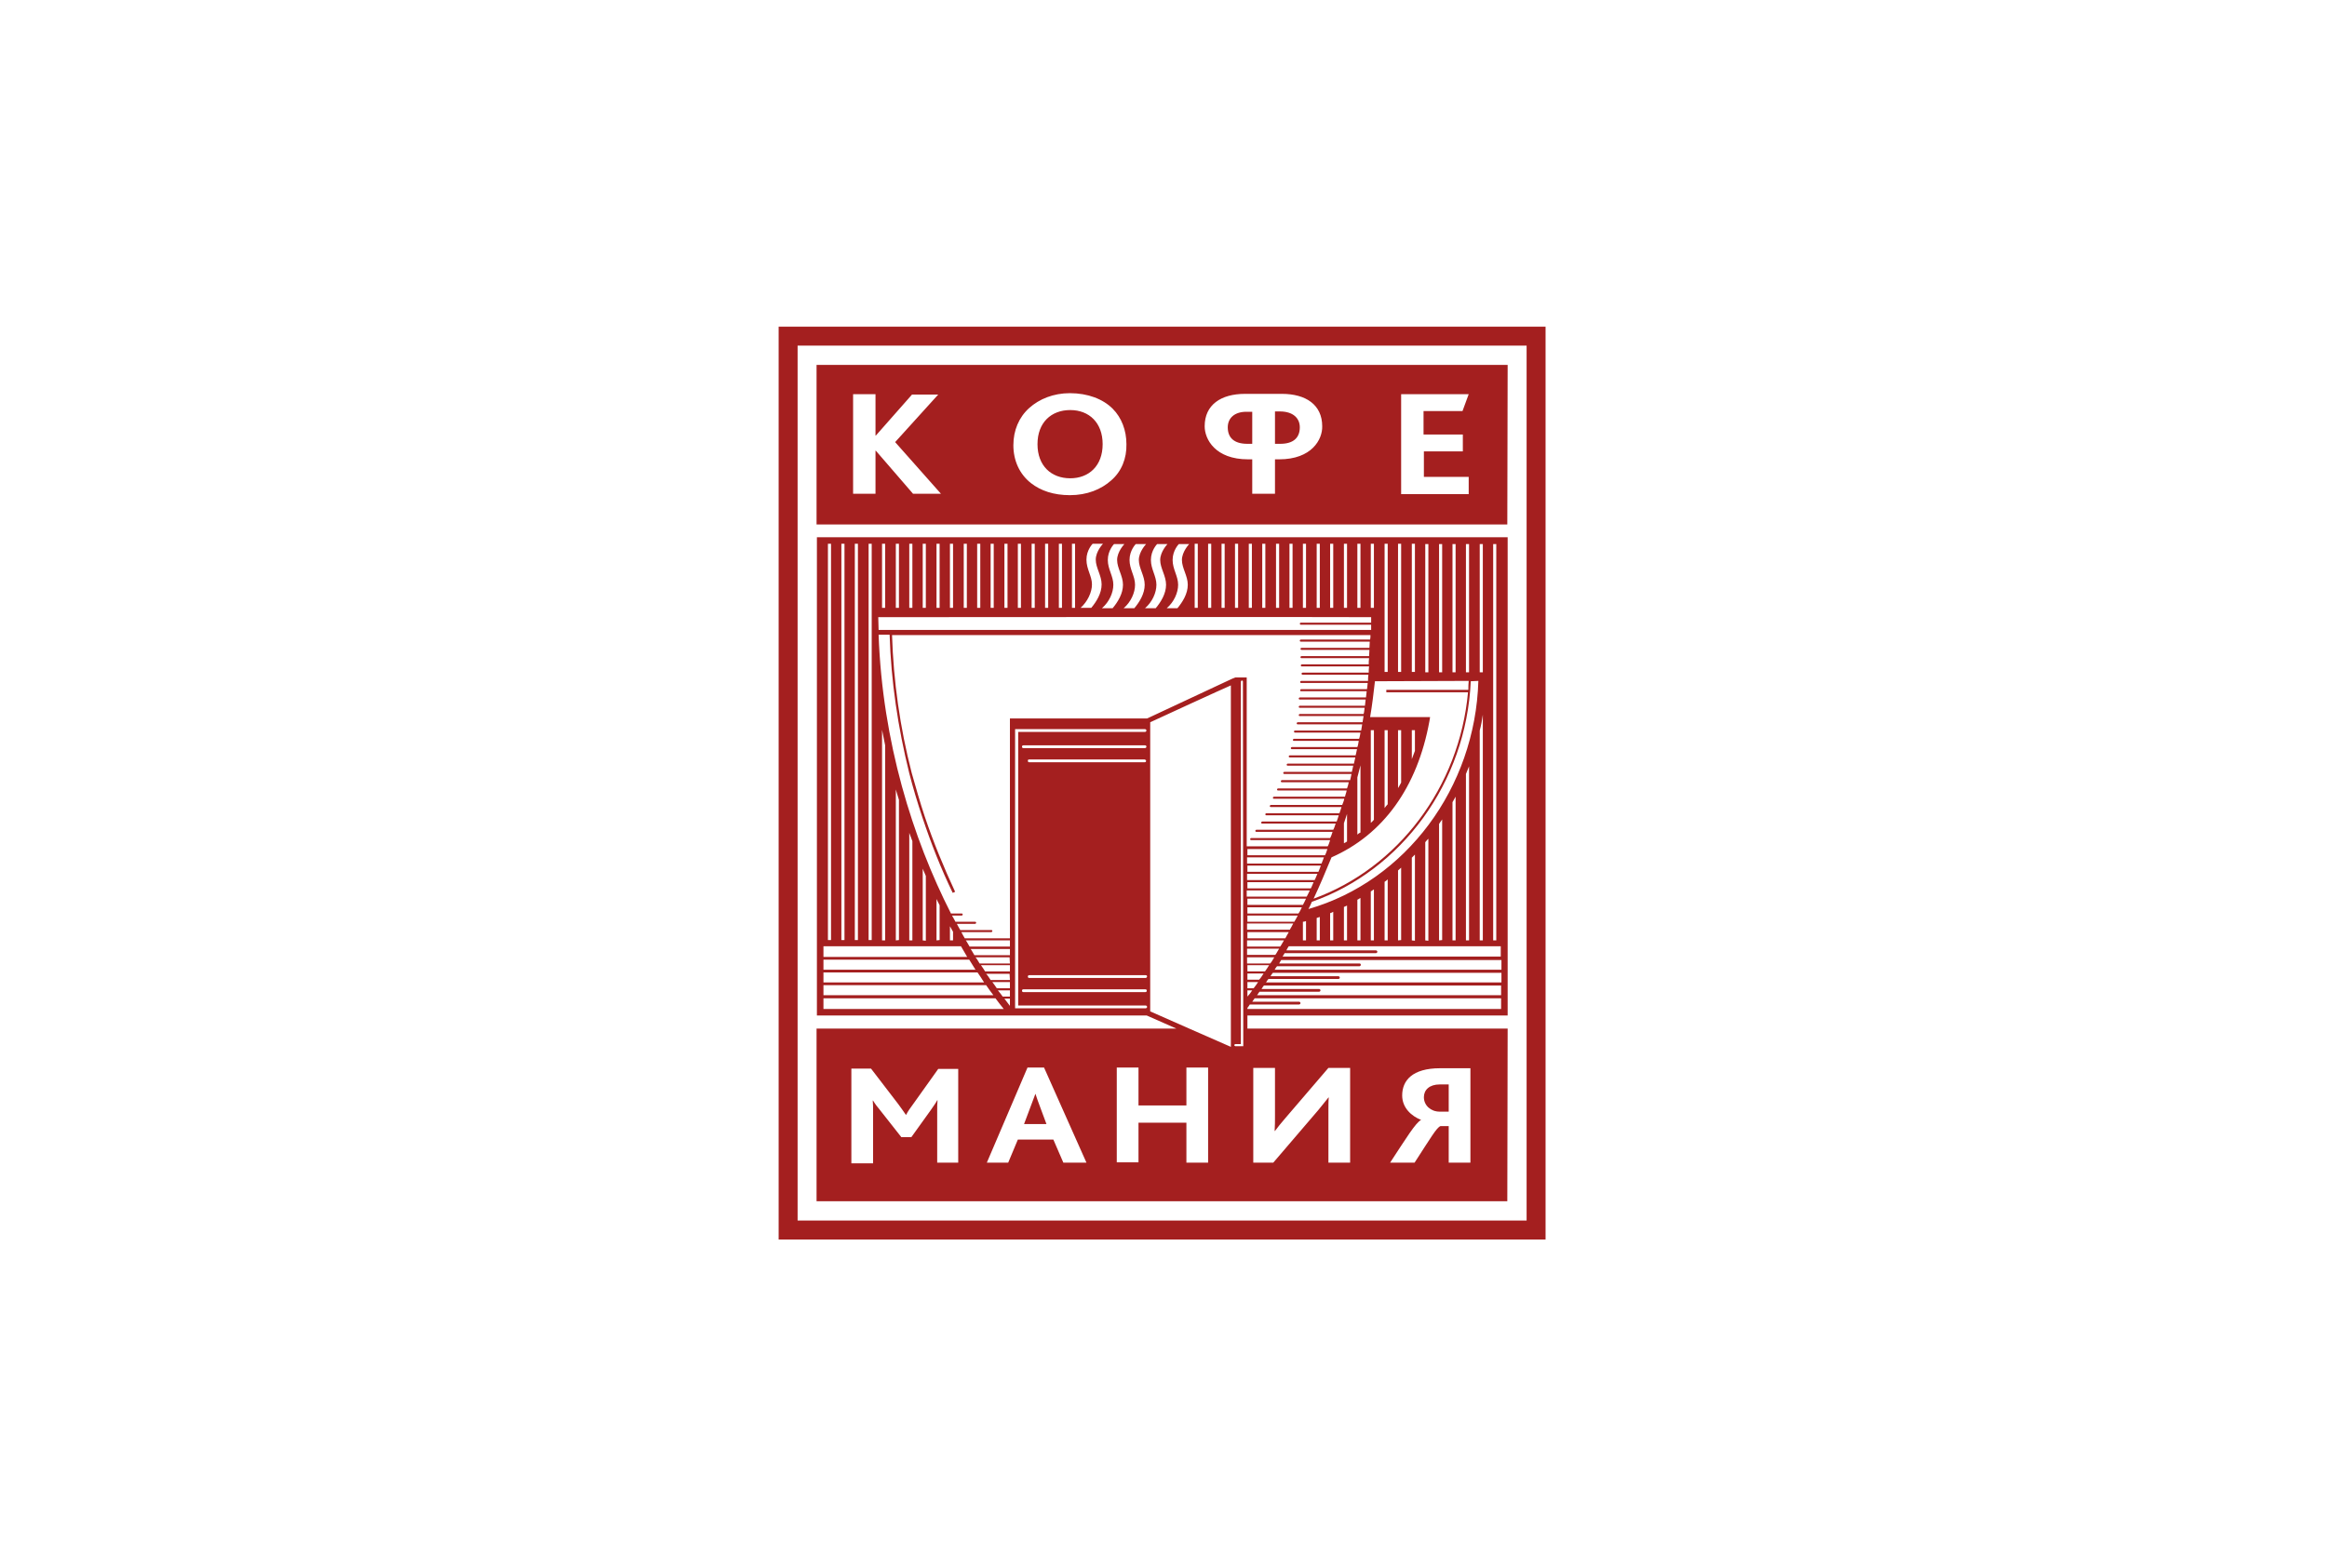 <?xml version="1.0" encoding="UTF-8"?> <svg xmlns="http://www.w3.org/2000/svg" width="276" height="186" viewBox="0 0 276 186" fill="none"> <g clip-path="url(#clip0_464_3874)"> <path d="M92.353 38.755V147.051H183.316V38.755H92.353ZM181.067 144.803H94.602V41.003H181.067V144.803ZM145.622 50.692C145.622 51.919 146.358 52.654 147.953 52.654H148.525V48.852H147.953C146.399 48.812 145.622 49.629 145.622 50.692ZM126.939 48.648C124.691 48.648 123.055 50.12 123.055 52.695C123.055 55.271 124.691 56.743 126.939 56.743C129.147 56.743 130.782 55.271 130.782 52.695C130.782 50.161 129.188 48.648 126.939 48.648ZM168.884 130.167C168.884 131.148 169.702 131.884 170.765 131.884H171.828V128.654H170.765C169.538 128.654 168.884 129.308 168.884 130.167ZM178.819 43.292H96.85V62.221H178.778L178.819 43.292ZM108.297 58.582L103.882 53.472H103.841V58.582H101.184V46.767H103.841V51.673H103.882L108.174 46.808H111.281L106.171 52.45L111.608 58.582H108.297ZM131.804 56.988C130.619 58.051 128.942 58.746 126.898 58.746C124.977 58.746 123.423 58.215 122.279 57.315C120.93 56.252 120.194 54.658 120.194 52.818C120.194 51.06 120.848 49.507 122.074 48.403C123.26 47.34 124.936 46.645 126.898 46.645C129.024 46.645 130.823 47.34 131.968 48.485C133.031 49.547 133.603 51.06 133.603 52.695C133.644 54.372 133.031 55.925 131.804 56.988ZM151.714 54.494H151.223V58.582H148.525V54.494H148.034C144.151 54.494 142.883 52.123 142.883 50.57C142.883 48.035 144.805 46.727 147.666 46.727H152.041C154.903 46.727 156.824 48.035 156.824 50.57C156.865 52.123 155.598 54.494 151.714 54.494ZM173.504 51.551V53.554H168.884V56.579H174.199V58.623H166.186V46.767H174.199L173.463 48.771H168.843V51.551H173.504ZM122.81 129.758L121.461 133.356H124.118C124.118 133.315 122.892 130.126 122.81 129.758ZM151.796 48.812H151.223V52.654H151.836C153.431 52.654 154.167 51.919 154.167 50.692C154.167 49.629 153.39 48.812 151.796 48.812ZM178.819 122.031H147.953V120.478H178.819V63.734H96.891V120.478H136.015L139.531 122.031H96.85V142.513H178.778L178.819 122.031ZM178.042 119.701H147.953V119.578C148.034 119.456 148.157 119.333 148.239 119.17H154.085C154.167 119.17 154.248 119.088 154.248 119.006C154.248 118.924 154.167 118.843 154.085 118.843H148.525C148.607 118.72 148.729 118.556 148.811 118.434H178.042V119.701ZM157.028 101.713C156.947 101.958 156.824 102.245 156.742 102.449H147.912V101.713H157.028ZM147.953 101.468V100.732H157.437C157.356 100.977 157.274 101.263 157.151 101.468H147.953ZM156.661 102.694C156.579 102.939 156.456 103.226 156.374 103.43H147.953V102.694H156.661ZM156.252 103.675C156.129 103.921 156.047 104.207 155.925 104.411H147.912V103.675H156.252ZM155.802 104.657C155.679 104.902 155.598 105.188 155.475 105.392H147.953V104.657H155.802ZM155.352 105.638C155.23 105.883 155.107 106.169 154.984 106.374H147.871V105.638H155.352ZM154.903 106.619C154.78 106.864 154.657 107.15 154.535 107.355H147.953V106.619H154.903ZM154.903 109.276V111.566H154.535V109.358C154.657 109.358 154.78 109.317 154.903 109.276ZM154.412 107.641C154.289 107.886 154.167 108.172 154.003 108.377H147.953V107.641H154.412ZM153.921 108.622C153.799 108.867 153.635 109.154 153.513 109.358H147.953V108.622H153.921ZM153.39 109.562C153.267 109.808 153.104 110.094 152.981 110.298H147.912V109.562H153.39ZM152.858 110.584C152.695 110.83 152.572 111.116 152.45 111.32H147.953V110.584H152.858ZM152.286 111.566C152.123 111.811 152 112.097 151.836 112.301H147.912V111.566H152.286ZM151.714 112.547C151.55 112.792 151.428 113.078 151.264 113.283H147.912V112.547H151.714ZM151.141 113.569C150.978 113.814 150.855 114.1 150.651 114.305H147.912V113.569H151.141ZM150.528 114.509C150.365 114.754 150.201 115.041 150.038 115.245H147.953V114.509H150.528ZM149.874 115.49C149.711 115.736 149.547 116.022 149.343 116.226H147.953V115.49H149.874ZM149.22 116.512C149.056 116.758 148.852 117.044 148.689 117.248H147.953V116.512H149.22ZM178.042 118.066H149.097C149.179 117.943 149.302 117.78 149.384 117.657H156.456C156.538 117.657 156.62 117.575 156.62 117.494C156.62 117.412 156.538 117.33 156.456 117.33H149.629C149.711 117.207 149.792 117.044 149.915 116.921H178.042V118.066V118.066ZM178.042 116.553H150.16C150.242 116.431 150.324 116.267 150.446 116.144H158.746C158.827 116.144 158.909 116.063 158.909 115.981C158.909 115.899 158.827 115.817 158.746 115.817H150.692C150.774 115.695 150.855 115.531 150.978 115.409H178.083V116.553H178.042ZM178.042 115.041H151.182C151.264 114.918 151.346 114.754 151.469 114.632H161.239C161.321 114.632 161.403 114.55 161.403 114.468C161.403 114.386 161.362 114.305 161.239 114.305H151.714C151.796 114.182 151.877 114.019 151.959 113.896H178.083V115.041H178.042ZM178.042 113.487H152.123C152.204 113.364 152.286 113.201 152.368 113.078H163.202C163.283 113.078 163.365 112.996 163.365 112.915C163.365 112.833 163.283 112.751 163.202 112.751H152.572C152.654 112.588 152.736 112.424 152.858 112.261H178.001V113.487H178.042ZM156.17 111.566V108.908C156.293 108.867 156.415 108.827 156.538 108.786V111.566H156.17ZM157.764 111.566V108.336C157.887 108.295 158.01 108.254 158.132 108.172V111.566H157.764ZM159.4 111.566V107.6C159.522 107.559 159.645 107.477 159.768 107.437V111.566H159.4ZM160.994 111.566V106.742C161.117 106.701 161.239 106.578 161.362 106.537V111.566H160.994ZM162.588 111.566V105.76C162.711 105.679 162.834 105.597 162.956 105.515V111.566H162.588V111.566ZM164.224 111.566V104.616C164.346 104.534 164.469 104.452 164.592 104.329V111.566H164.224ZM165.818 111.566V103.267C165.941 103.144 166.063 103.062 166.186 102.939V111.525L165.818 111.566ZM167.453 111.566V101.754C167.576 101.631 167.699 101.509 167.821 101.386V111.606L167.453 111.566ZM169.048 111.566V99.914C169.17 99.751 169.293 99.628 169.416 99.505V111.606L169.048 111.566ZM170.683 111.566V97.748C170.806 97.584 170.928 97.379 171.051 97.216V111.525L170.683 111.566ZM172.277 111.566V95.172C172.4 94.968 172.523 94.722 172.645 94.518V111.566H172.277V111.566ZM173.872 111.566V91.82C173.995 91.533 174.117 91.206 174.24 90.92V111.566H173.872V111.566ZM177.102 64.551H177.47V111.566H177.102V64.551ZM175.507 64.551H175.875V79.759H175.507V64.551ZM175.507 86.668C175.671 86.055 175.793 85.401 175.875 84.788V111.566H175.507V86.668ZM175.344 80.781C174.976 93.496 166.718 104.534 155.189 107.845C155.352 107.559 155.475 107.273 155.598 106.987C166.227 103.267 173.913 92.842 174.444 80.822L175.344 80.781ZM173.872 64.551H174.24V79.759H173.872V64.551ZM172.277 64.551H172.645V79.759H172.277V64.551ZM170.683 64.551H171.051V79.759H170.683V64.551ZM169.048 64.551H169.416V79.759H169.048V64.551ZM167.453 64.51H167.821V79.719H167.453V64.51ZM165.818 64.51H166.186V79.719H165.818V64.51ZM164.224 64.51H164.592V79.719H164.224V64.51ZM174.199 80.781C174.158 81.149 174.158 81.476 174.158 81.844H164.428V82.13H174.117C173.095 93.373 165.818 102.98 155.802 106.619C156.538 105.065 157.233 103.389 157.928 101.713C164.06 99.015 168.108 93.414 169.538 85.565L169.62 85.074C169.62 85.074 166.186 85.074 162.507 85.074C162.752 83.643 162.915 82.253 163.079 80.822L174.199 80.781ZM159.4 100.037V97.666C159.522 97.298 159.645 96.93 159.768 96.562V99.832C159.645 99.914 159.522 99.996 159.4 100.037ZM160.994 99.015V92.228C161.117 91.738 161.239 91.247 161.362 90.797V98.769C161.239 98.81 161.117 98.892 160.994 99.015ZM162.588 97.625V86.627H162.956V97.257C162.834 97.42 162.711 97.502 162.588 97.625ZM164.224 95.867V86.627H164.592V95.417C164.428 95.581 164.346 95.703 164.224 95.867ZM165.818 93.496V86.627H166.186V92.842C166.063 93.087 165.941 93.291 165.818 93.496ZM167.453 90.062V86.627H167.821V89.081C167.699 89.407 167.576 89.735 167.453 90.062ZM162.588 64.51H162.956V72.114H162.588V64.51ZM160.994 64.51H161.362V72.114H160.994V64.51ZM159.4 64.51H159.768V72.114H159.4V64.51ZM157.764 64.51H158.132V72.114H157.764V64.51ZM156.17 64.51H156.538V72.114H156.17V64.51ZM154.535 64.51H154.903V72.114H154.535V64.51ZM152.94 64.51H153.308V72.114H152.94V64.51ZM151.346 64.51H151.714V72.114H151.346V64.51ZM149.711 64.51H150.079V72.114H149.711V64.51ZM148.116 64.51H148.484V72.114H148.116V64.51ZM146.481 64.51H146.849V72.114H146.481V64.51ZM144.886 64.51H145.254V72.114H144.886V64.51ZM143.292 64.51H143.66V72.114H143.292V64.51ZM141.698 64.51H142.066V72.114H141.698V64.51ZM139.081 66.432C139.081 65.287 139.817 64.551 139.817 64.551H141.044C141.044 64.551 140.185 65.451 140.185 66.432C140.185 67.413 140.88 68.312 140.88 69.375C140.88 70.438 140.267 71.419 139.654 72.155C139.654 72.155 138.632 72.155 138.386 72.155C139.245 71.419 139.735 70.316 139.735 69.375C139.735 68.353 139.081 67.536 139.081 66.432ZM136.506 66.432C136.506 65.287 137.242 64.551 137.242 64.551H138.468C138.468 64.551 137.609 65.451 137.609 66.432C137.609 67.413 138.304 68.312 138.304 69.375C138.304 70.438 137.691 71.419 137.078 72.155C137.078 72.155 136.056 72.155 135.811 72.155C136.669 71.419 137.16 70.316 137.16 69.375C137.16 68.353 136.506 67.536 136.506 66.432ZM133.971 66.432C133.971 65.287 134.707 64.551 134.707 64.551H135.933C135.933 64.551 135.075 65.451 135.075 66.432C135.075 67.413 135.77 68.312 135.77 69.375C135.77 70.438 135.157 71.419 134.543 72.155C134.543 72.155 133.521 72.155 133.276 72.155C134.135 71.419 134.625 70.316 134.625 69.375C134.625 68.353 133.971 67.536 133.971 66.432ZM131.395 66.432C131.395 65.287 132.131 64.551 132.131 64.551H133.358C133.358 64.551 132.499 65.451 132.499 66.432C132.499 67.413 133.194 68.312 133.194 69.375C133.194 70.438 132.581 71.419 131.968 72.155C131.968 72.155 130.946 72.155 130.7 72.155C131.559 71.419 132.05 70.316 132.05 69.375C132.05 68.353 131.395 67.536 131.395 66.432ZM129.515 69.334C129.515 68.353 128.861 67.536 128.861 66.391C128.861 65.246 129.597 64.51 129.597 64.51H130.823C130.823 64.51 129.965 65.41 129.965 66.391C129.965 67.372 130.66 68.272 130.66 69.334C130.66 70.397 130.046 71.379 129.433 72.114C129.433 72.114 128.411 72.114 128.166 72.114C128.983 71.379 129.515 70.275 129.515 69.334ZM127.185 64.51H127.512V72.114H127.144V64.51H127.185ZM125.59 64.51H125.958V72.114H125.59V64.51ZM123.955 64.51H124.323V72.114H123.955V64.51ZM122.36 64.51H122.728V72.114H122.36V64.51ZM120.725 64.51H121.093V72.114H120.725V64.51ZM119.131 64.51H119.499V72.114H119.131V64.51ZM117.496 64.51H117.863V72.114H117.496V64.51ZM115.901 64.51H116.269V72.114H115.901V64.51ZM114.307 64.51H114.675V72.114H114.307V64.51ZM112.671 64.51H113.039V72.114H112.671V64.51ZM111.077 64.51H111.445V72.114H111.077V64.51ZM109.442 64.51H109.81V72.114H109.442V64.51ZM107.847 64.51H108.215V72.114H107.847V64.51ZM106.253 64.51H106.621V72.114H106.253V64.51ZM104.618 64.51H104.986V72.114H104.618V64.51ZM162.629 73.218C162.629 73.423 162.629 73.627 162.629 73.872H154.289C154.248 73.872 154.167 73.913 154.167 73.995C154.167 74.036 154.208 74.118 154.289 74.118H162.629C162.629 74.322 162.629 74.526 162.629 74.731H104.209C104.209 74.199 104.168 73.75 104.168 73.218C109.156 73.218 157.764 73.177 162.629 73.218ZM103.023 64.51H103.391V111.525H103.023V64.51ZM101.388 64.51H101.756V111.525H101.388V64.51ZM99.794 64.51H100.162V111.525H99.794V64.51ZM98.199 64.51H98.567V111.525H98.199V64.51ZM97.668 112.261H113.98C114.225 112.669 114.47 113.119 114.716 113.528H97.668V112.261ZM104.618 111.566V86.587C104.74 87.2 104.863 87.813 104.986 88.426V111.566H104.618ZM106.253 111.566V93.659C106.376 94.068 106.498 94.518 106.621 94.886V111.525L106.253 111.566ZM107.847 111.566V98.81C107.97 99.138 108.093 99.465 108.215 99.792V111.566H107.847ZM109.442 111.566V103.062C109.564 103.348 109.687 103.634 109.81 103.921V111.606L109.442 111.566ZM111.077 111.566V106.66C111.2 106.905 111.322 107.15 111.445 107.396V111.525L111.077 111.566ZM112.671 111.566V109.889C112.794 110.094 112.917 110.339 113.039 110.544V111.566H112.671ZM97.668 113.855H114.961C115.206 114.264 115.451 114.632 115.697 115.041H97.668V113.855ZM97.668 115.368H115.942C116.228 115.776 116.473 116.144 116.719 116.553H97.668V115.368ZM97.668 116.88H116.964C117.25 117.289 117.496 117.657 117.823 118.066H97.668V116.88ZM97.668 119.701V118.434H118.068C118.395 118.884 118.722 119.292 119.049 119.701H97.668ZM119.785 119.333C119.58 119.047 119.335 118.761 119.131 118.475H119.785V119.333ZM119.785 118.229H118.926C118.763 117.984 118.558 117.739 118.354 117.494H119.785V118.229ZM119.785 117.248H118.231C118.068 117.003 117.863 116.717 117.7 116.512H119.785V117.248ZM119.785 116.267H117.496C117.332 116.022 117.168 115.736 116.964 115.531H119.744L119.785 116.267ZM119.785 115.245H116.841C116.678 115 116.514 114.714 116.351 114.509H119.785V115.245ZM119.785 114.305H116.187C116.024 114.059 115.901 113.773 115.697 113.569H119.744L119.785 114.305ZM119.785 113.324H115.574C115.411 113.078 115.288 112.792 115.124 112.588H119.785V113.324ZM119.785 112.301H115.002C114.838 112.056 114.716 111.77 114.552 111.566H119.785V112.301ZM135.892 119.619H120.398V86.505H135.811C135.892 86.505 135.974 86.587 135.974 86.668C135.974 86.75 135.892 86.832 135.811 86.832C135.811 86.832 121.093 86.832 120.766 86.832V119.292C121.134 119.292 135.892 119.292 135.892 119.292C135.974 119.292 136.056 119.374 136.056 119.456C136.056 119.538 135.974 119.619 135.892 119.619ZM135.811 88.753H121.379C121.298 88.753 121.216 88.713 121.216 88.59C121.216 88.508 121.257 88.426 121.379 88.426H135.811C135.892 88.426 135.974 88.467 135.974 88.59C135.974 88.672 135.892 88.753 135.811 88.753ZM135.933 90.266C135.933 90.348 135.892 90.43 135.77 90.43H122.074C121.993 90.43 121.911 90.389 121.911 90.266C121.911 90.143 121.952 90.103 122.074 90.103H135.77C135.892 90.143 135.933 90.184 135.933 90.266ZM121.379 117.371H135.852C135.933 117.371 136.015 117.412 136.015 117.534C136.015 117.616 135.974 117.698 135.852 117.698H121.379C121.298 117.698 121.216 117.657 121.216 117.534C121.216 117.453 121.257 117.371 121.379 117.371ZM135.892 116.022H122.074C121.993 116.022 121.911 115.981 121.911 115.858C121.911 115.776 121.952 115.695 122.074 115.695H135.892C135.974 115.695 136.056 115.736 136.056 115.858C136.015 115.94 135.974 116.022 135.892 116.022ZM113.693 137.935H111.159V131.72C111.159 131.312 111.159 130.903 111.2 130.535H111.159C111.036 130.821 110.586 131.393 110.382 131.72L108.093 134.909H106.907L104.331 131.639C104.086 131.353 103.8 130.985 103.555 130.576H103.514C103.555 130.985 103.555 131.393 103.555 131.72V138.016H100.979V126.774H103.309L106.539 130.985C106.907 131.475 107.152 131.843 107.439 132.252H107.479C107.684 131.843 107.97 131.434 108.338 130.944L111.281 126.815H113.653V137.935H113.693ZM126.122 137.935L124.936 135.195H120.725L119.58 137.935H117.046L121.87 126.651H123.832L128.861 137.935H126.122ZM143.292 137.935H140.717V133.192H135.034V137.894H132.458V126.651H135.034V131.148H140.717V126.651H143.292V137.935ZM145.99 124.198C145.254 123.871 136.751 120.151 136.424 119.987V85.687C136.751 85.524 145.214 81.64 145.99 81.313V124.198ZM136.056 85.238H119.785V111.32H114.429C114.266 111.075 114.143 110.789 114.021 110.584H117.577C117.618 110.584 117.7 110.544 117.7 110.462C117.7 110.38 117.659 110.339 117.577 110.339H113.898C113.734 110.094 113.612 109.808 113.489 109.603H115.656C115.697 109.603 115.778 109.562 115.778 109.481C115.778 109.399 115.738 109.358 115.656 109.358H113.326C113.203 109.113 113.039 108.827 112.917 108.622H114.061C114.102 108.622 114.184 108.581 114.184 108.499C114.184 108.418 114.143 108.377 114.061 108.377H112.794C108.256 99.465 104.659 88.017 104.209 75.303H105.517C105.681 80.781 106.498 86.3 107.847 91.738C108.297 93.496 108.829 95.254 109.401 96.971C110.423 100.037 111.608 103.062 112.998 105.924L113.285 105.801C111.936 102.899 110.709 99.914 109.687 96.889C109.115 95.172 108.624 93.414 108.134 91.697C106.744 86.3 105.967 80.781 105.803 75.344H162.548C162.548 75.508 162.548 75.712 162.507 75.876H154.289C154.248 75.876 154.167 75.916 154.167 75.998C154.167 76.08 154.208 76.121 154.289 76.121H162.466C162.466 76.366 162.425 76.652 162.425 76.857H154.371C154.33 76.857 154.248 76.898 154.248 76.979C154.248 77.02 154.289 77.102 154.371 77.102H162.425C162.425 77.347 162.384 77.633 162.384 77.838H154.371C154.33 77.838 154.248 77.879 154.248 77.96C154.248 78.042 154.289 78.083 154.371 78.083H162.384C162.343 78.329 162.343 78.615 162.343 78.819H154.412C154.371 78.819 154.289 78.86 154.289 78.942C154.289 79.023 154.33 79.064 154.412 79.064H162.384C162.343 79.31 162.343 79.596 162.343 79.8H154.494C154.453 79.8 154.371 79.841 154.371 79.923C154.371 79.964 154.412 80.046 154.494 80.046H162.302C162.261 80.291 162.261 80.577 162.261 80.781H154.33C154.289 80.781 154.208 80.822 154.208 80.904C154.208 80.986 154.248 81.027 154.33 81.027H162.22C162.18 81.272 162.18 81.558 162.139 81.763H154.33C154.289 81.763 154.208 81.803 154.208 81.885C154.208 81.967 154.248 82.008 154.33 82.008H162.098C162.057 82.253 162.057 82.539 162.016 82.744H154.167C154.126 82.744 154.044 82.785 154.044 82.866C154.044 82.948 154.085 82.989 154.167 82.989H161.975C161.934 83.234 161.934 83.52 161.893 83.725H154.167C154.126 83.725 154.044 83.766 154.044 83.848C154.044 83.929 154.085 83.97 154.167 83.97H161.853C161.812 84.216 161.812 84.502 161.73 84.706H154.167C154.126 84.706 154.044 84.747 154.044 84.829C154.044 84.91 154.085 84.951 154.167 84.951H161.73C161.689 85.197 161.648 85.483 161.607 85.687H153.921C153.881 85.687 153.799 85.728 153.799 85.81C153.799 85.892 153.84 85.933 153.921 85.933H161.566C161.525 86.178 161.485 86.464 161.444 86.668H153.594C153.553 86.668 153.472 86.709 153.472 86.791C153.472 86.832 153.513 86.914 153.594 86.914H161.362C161.321 87.159 161.28 87.445 161.198 87.65H153.472C153.431 87.65 153.349 87.691 153.349 87.772C153.349 87.854 153.39 87.895 153.472 87.895H161.158C161.117 88.14 161.076 88.426 160.994 88.631H153.226C153.186 88.631 153.104 88.672 153.104 88.753C153.104 88.835 153.145 88.876 153.226 88.876H160.953C160.912 89.121 160.831 89.407 160.79 89.612H152.981C152.94 89.612 152.858 89.653 152.858 89.735C152.858 89.816 152.899 89.857 152.981 89.857H160.749C160.708 90.103 160.626 90.389 160.585 90.593H152.736C152.695 90.593 152.613 90.634 152.613 90.716C152.613 90.797 152.654 90.838 152.736 90.838H160.503C160.463 91.084 160.381 91.37 160.34 91.574H152.327C152.286 91.574 152.204 91.615 152.204 91.697C152.204 91.779 152.245 91.82 152.327 91.82H160.299C160.258 92.065 160.176 92.351 160.136 92.555H152.041C152 92.555 151.918 92.596 151.918 92.678C151.918 92.76 151.959 92.801 152.041 92.801H159.972C159.931 93.046 159.849 93.332 159.768 93.537H151.591C151.55 93.537 151.469 93.578 151.469 93.659C151.469 93.741 151.509 93.782 151.591 93.782H159.727C159.686 94.027 159.563 94.313 159.522 94.518H151.101C151.06 94.518 150.978 94.559 150.978 94.64C150.978 94.722 151.019 94.763 151.101 94.763H159.441C159.4 95.008 159.277 95.294 159.195 95.499H150.733C150.692 95.499 150.61 95.54 150.61 95.622C150.61 95.703 150.651 95.744 150.733 95.744H159.113C159.032 95.99 158.95 96.276 158.868 96.48H150.201C150.16 96.48 150.079 96.521 150.079 96.603C150.079 96.684 150.119 96.725 150.201 96.725H158.786C158.705 96.971 158.623 97.257 158.541 97.461H149.711C149.67 97.461 149.588 97.502 149.588 97.584C149.588 97.666 149.629 97.707 149.711 97.707H158.418C158.337 97.952 158.255 98.238 158.132 98.442H149.016C148.975 98.442 148.893 98.483 148.893 98.565C148.893 98.647 148.934 98.688 149.016 98.688H158.051C157.969 98.933 157.887 99.219 157.764 99.424H148.402C148.361 99.424 148.28 99.465 148.28 99.546C148.28 99.628 148.321 99.669 148.402 99.669H157.764C157.683 99.914 157.601 100.2 157.478 100.405H147.871V80.373H146.522L146.113 80.536L136.056 85.238ZM147.462 124.116H146.522C146.481 124.116 146.399 124.076 146.399 123.994C146.399 123.953 146.44 123.871 146.522 123.871C146.522 123.871 147.012 123.871 147.176 123.871C147.176 123.626 147.176 80.863 147.176 80.863C147.176 80.822 147.217 80.74 147.299 80.74C147.38 80.74 147.421 80.781 147.421 80.863L147.462 124.116ZM147.953 117.494H148.525C148.361 117.739 148.157 118.025 147.953 118.229V117.494ZM160.095 137.935H157.56V131.761C157.56 131.23 157.56 130.576 157.601 130.208H157.56C157.151 130.698 156.824 131.148 156.374 131.68L151.019 137.935H148.648V126.692H151.223V132.415C151.223 132.906 151.223 133.601 151.182 134.173H151.223C151.55 133.724 151.918 133.274 152.409 132.702L157.56 126.692H160.136V137.935H160.095V137.935ZM174.403 137.935H171.828V133.601H170.847C170.397 133.765 169.661 135.032 167.78 137.935H164.878C166.758 135.073 167.903 133.192 168.557 132.865C167.413 132.415 166.309 131.434 166.309 129.963C166.309 128.205 167.494 126.733 170.806 126.733H174.403V137.935Z" fill="#A41F1F"></path> </g> <defs> <clipPath id="clip0_464_3874"> <rect width="90.963" height="108.297" fill="white" transform="translate(92.353 38.755)"></rect> </clipPath> </defs> </svg> 